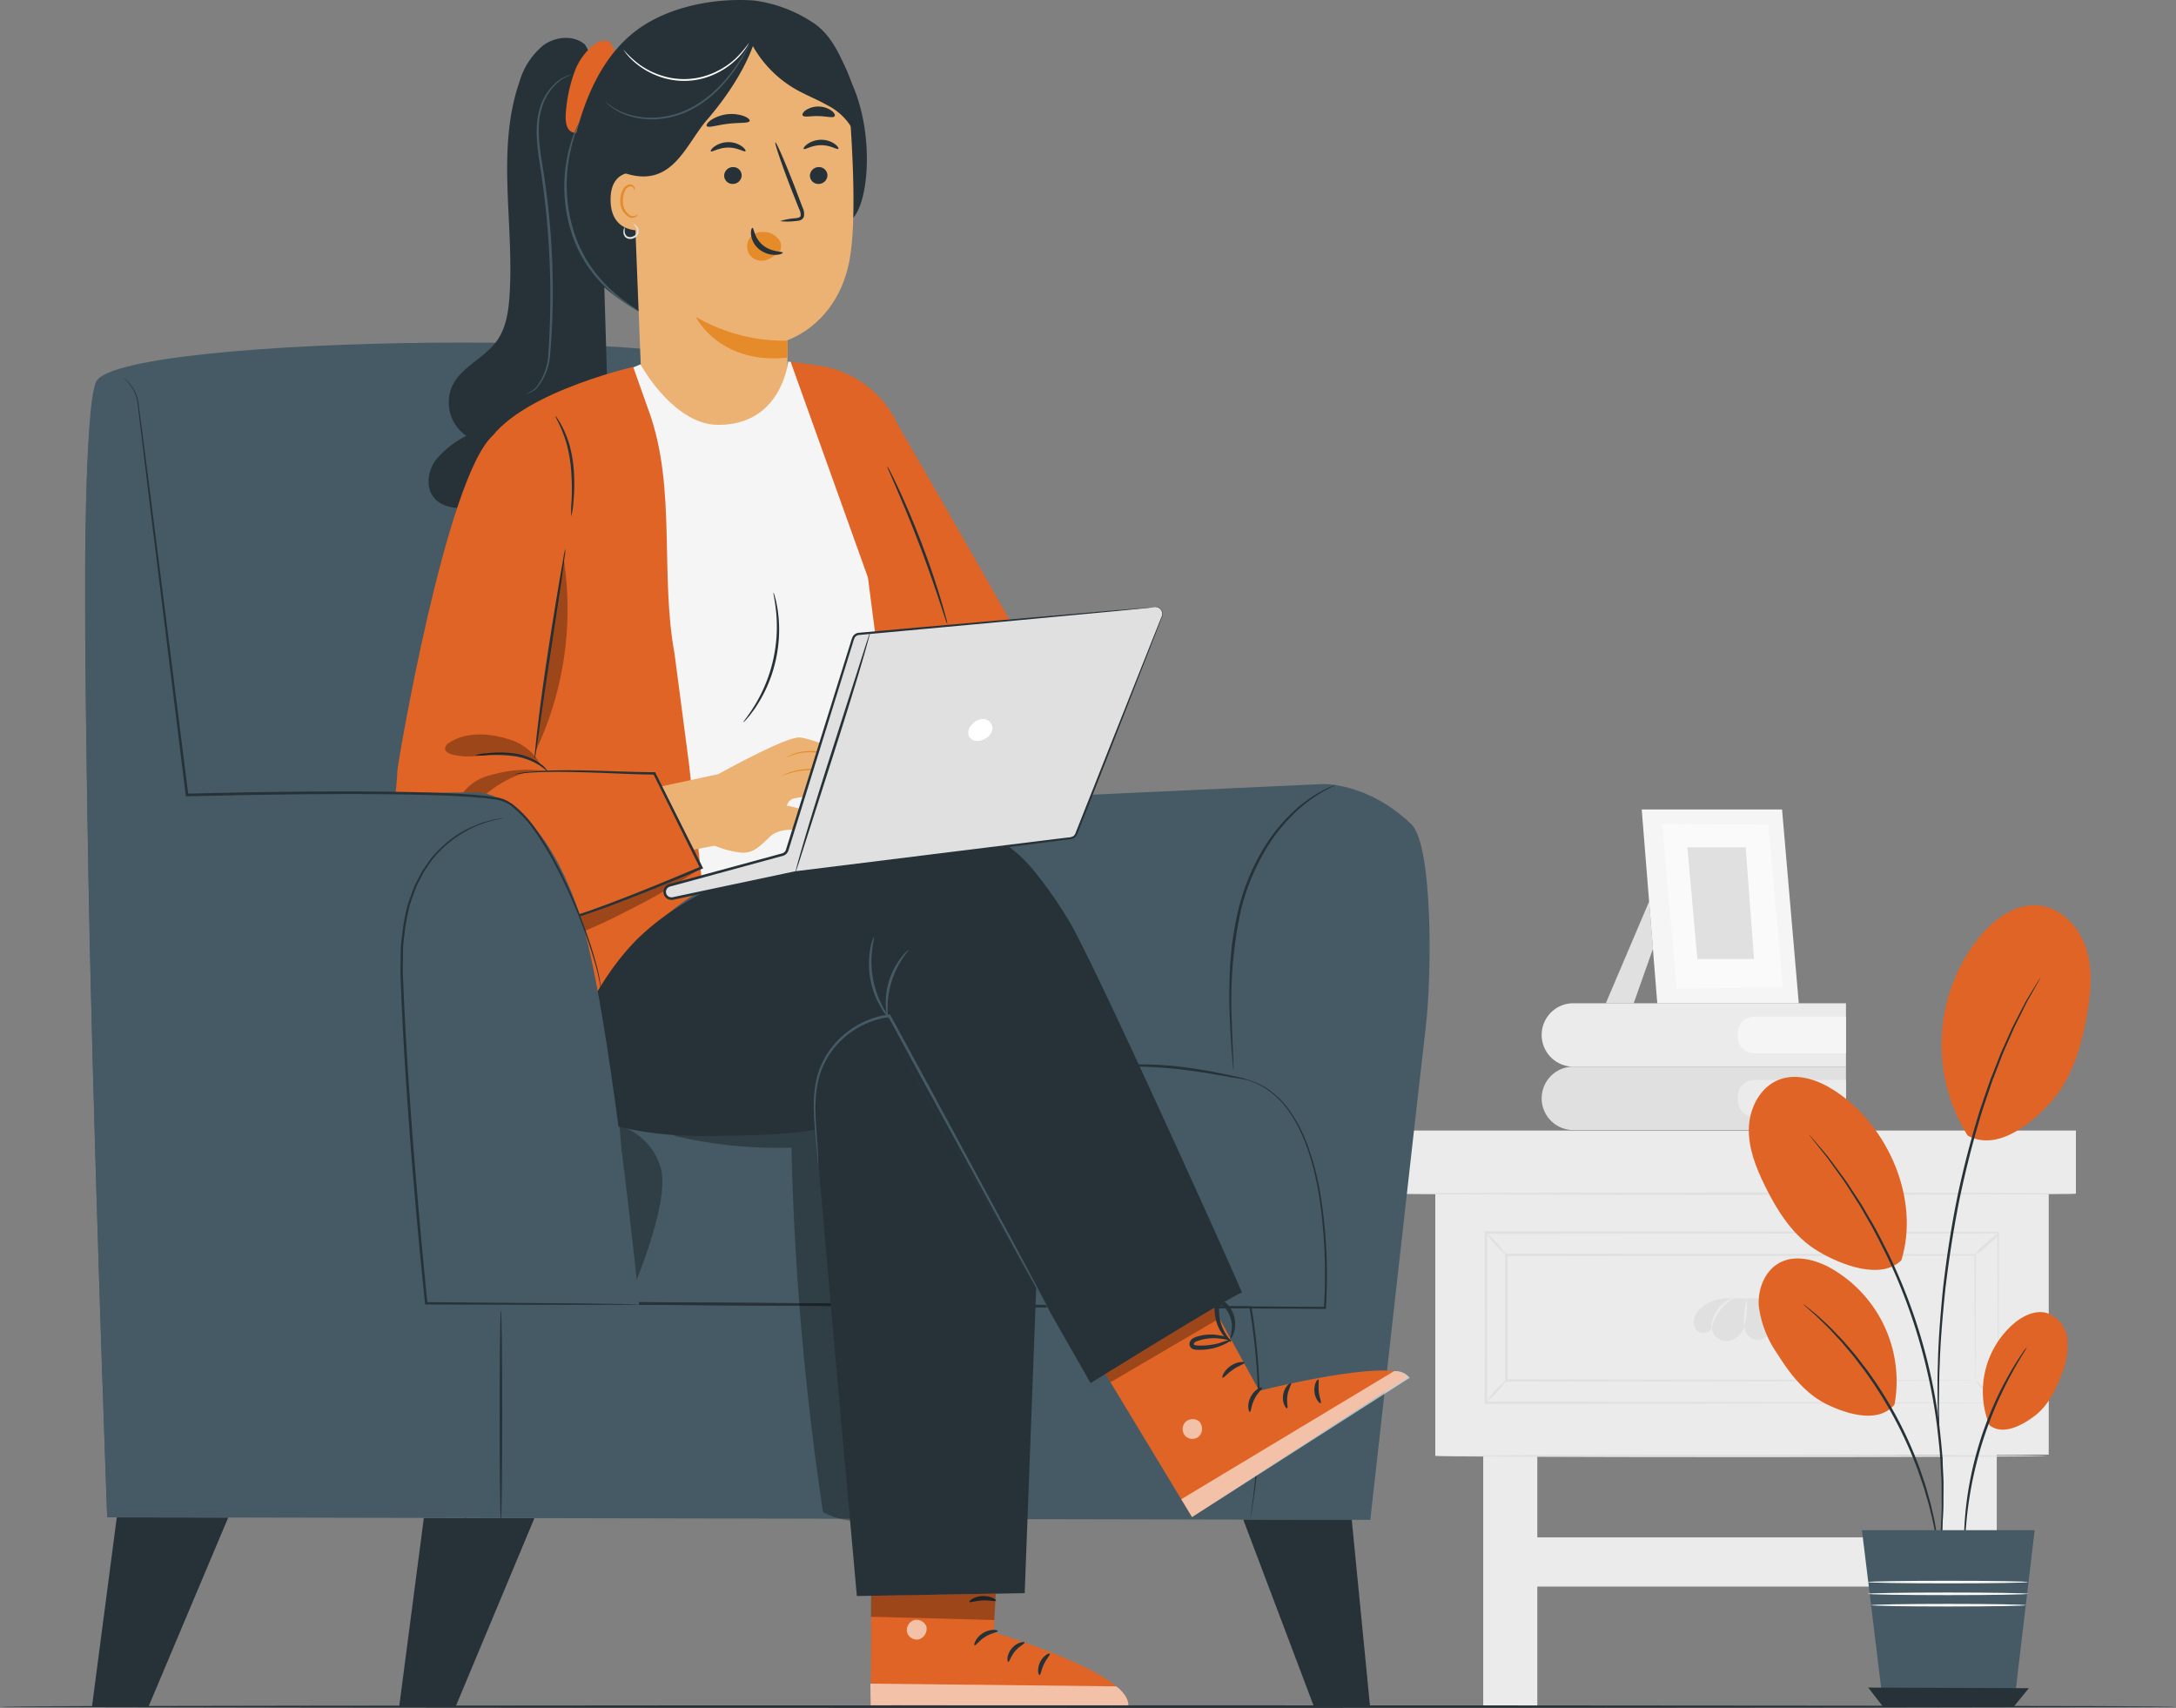 <svg xmlns="http://www.w3.org/2000/svg" xmlns:xlink="http://www.w3.org/1999/xlink" width="349.08" height="273.946" viewBox="0 0 349.08 273.946">
  <rect x="0" y="0" width="349.08" height="273.946" fill="#808080" stroke="none"/>
  <defs>
    <clipPath id="clip-path">
      <rect id="Rectangle_211" data-name="Rectangle 211" width="349.08" height="273.946" fill="none"/>
    </clipPath>
    <clipPath id="clip-path-5">
      <rect id="Rectangle_197" data-name="Rectangle 197" width="34.234" height="67.828" fill="none"/>
    </clipPath>
    <clipPath id="clip-path-6">
      <rect id="Rectangle_198" data-name="Rectangle 198" width="6.86" height="26.77" fill="none"/>
    </clipPath>
    <clipPath id="clip-path-7">
      <rect id="Rectangle_199" data-name="Rectangle 199" width="3.108" height="3.165" fill="none"/>
    </clipPath>
    <clipPath id="clip-path-8">
      <rect id="Rectangle_200" data-name="Rectangle 200" width="36.634" height="23.411" fill="none"/>
    </clipPath>
    <clipPath id="clip-path-9">
      <rect id="Rectangle_201" data-name="Rectangle 201" width="19.255" height="13.556" fill="none"/>
    </clipPath>
    <clipPath id="clip-path-10">
      <rect id="Rectangle_202" data-name="Rectangle 202" width="3.216" height="3.204" fill="none"/>
    </clipPath>
    <clipPath id="clip-path-11">
      <rect id="Rectangle_203" data-name="Rectangle 203" width="41.405" height="3.524" fill="none"/>
    </clipPath>
    <clipPath id="clip-path-12">
      <rect id="Rectangle_204" data-name="Rectangle 204" width="20.031" height="4.224" fill="none"/>
    </clipPath>
    <clipPath id="clip-path-13">
      <rect id="Rectangle_205" data-name="Rectangle 205" width="36.781" height="13.231" fill="none"/>
    </clipPath>
    <clipPath id="clip-path-14">
      <rect id="Rectangle_206" data-name="Rectangle 206" width="14.266" height="5.654" fill="none"/>
    </clipPath>
    <clipPath id="clip-path-15">
      <rect id="Rectangle_207" data-name="Rectangle 207" width="15.236" height="4.837" fill="none"/>
    </clipPath>
    <clipPath id="clip-path-16">
      <rect id="Rectangle_208" data-name="Rectangle 208" width="5.146" height="30.759" fill="none"/>
    </clipPath>
  </defs>
  <g id="Group_208" data-name="Group 208" transform="translate(-26)">
    <g id="Group_207" data-name="Group 207" transform="translate(26)" clip-path="url(#clip-path)">
      <rect id="Rectangle_191" data-name="Rectangle 191" width="8.675" height="40.936" transform="translate(237.943 232.801)" fill="#ebebeb"/>
      <rect id="Rectangle_192" data-name="Rectangle 192" width="8.675" height="40.936" transform="translate(311.652 232.801)" fill="#ebebeb"/>
      <rect id="Rectangle_193" data-name="Rectangle 193" width="109.428" height="10.123" transform="translate(223.595 181.337)" fill="#ebebeb"/>
      <path id="Path_1345" data-name="Path 1345" d="M384.656,279.873l-98.408.213V238.018h98.408Z" transform="translate(-55.993 -46.559)" fill="#ebebeb"/>
      <g id="Group_164" data-name="Group 164">
        <g id="Group_163" data-name="Group 163" clip-path="url(#clip-path)">
          <path id="Path_1346" data-name="Path 1346" d="M387.4,237.971c0,.109-24.5.2-54.712.2s-54.716-.089-54.716-.2,24.493-.2,54.716-.2,54.712.089,54.712.2" transform="translate(-54.373 -46.511)" fill="#e0e0e0"/>
          <path id="Path_1347" data-name="Path 1347" d="M384.382,290.268c0,.109-21.869.2-48.84.2s-48.845-.089-48.845-.2,21.865-.2,48.845-.2,48.84.088,48.84.2" transform="translate(-56.081 -56.741)" fill="#e0e0e0"/>
          <path id="Path_1348" data-name="Path 1348" d="M378.467,273.033s-.009-.167-.013-.483-.008-.79-.014-1.4c-.008-1.236-.019-3.044-.032-5.383-.016-4.686-.04-11.494-.071-20.035l.13.13-82.174.068h0l.2-.2c0,9.484,0,18.684-.006,27.3l-.191-.191,58.776.089,17.176.053,4.614.025,1.2.012c.271,0,.415.012.415.012s-.128.008-.391.012l-1.175.012-4.574.024-17.132.054-58.907.088H296.1v-.191c0-8.614,0-17.815-.006-27.3v-.2h.2l82.174.068h.13v.13c-.031,8.575-.055,15.408-.071,20.112-.014,2.327-.025,4.124-.032,5.355-.006.6-.01,1.053-.014,1.374s-.013.458-.013.458" transform="translate(-57.918 -48.029)" fill="#e0e0e0"/>
          <path id="Path_1349" data-name="Path 1349" d="M299.619,275.266a13.6,13.6,0,0,1-3.142,3.371,13.6,13.6,0,0,1,3.142-3.371" transform="translate(-57.993 -53.844)" fill="#e0e0e0"/>
          <path id="Path_1350" data-name="Path 1350" d="M299.592,249.363a14.932,14.932,0,0,1-3.256-3.575,14.936,14.936,0,0,1,3.256,3.575" transform="translate(-57.965 -48.078)" fill="#e0e0e0"/>
          <path id="Path_1351" data-name="Path 1351" d="M397.746,245.887a7.168,7.168,0,0,1-1.789,1.9,11.21,11.21,0,0,1-2.049,1.6,7.167,7.167,0,0,1,1.789-1.9,11.252,11.252,0,0,1,2.049-1.6" transform="translate(-77.051 -48.097)" fill="#e0e0e0"/>
          <path id="Path_1352" data-name="Path 1352" d="M397.6,278.85a16.865,16.865,0,0,1-3.691-3.58,16.868,16.868,0,0,1,3.691,3.58" transform="translate(-77.052 -53.845)" fill="#e0e0e0"/>
          <path id="Path_1353" data-name="Path 1353" d="M375.568,270.324s-.008-.124-.012-.355-.007-.582-.013-1.023c-.006-.91-.016-2.233-.029-3.95-.015-3.448-.038-8.467-.066-14.81l.12.12-75.227.077h0l.2-.2c0,6.922,0,13.671,0,20.139l-.192-.192,53.683.088,15.8.055,4.258.025,1.108.013c.25,0,.385.012.385.012s-.117.008-.36.012l-1.084.013-4.216.025-15.756.056-53.816.087h-.192v-.193c0-6.467,0-13.217,0-20.139v-.2h.2l75.227.076h.121v.12c-.028,6.374-.051,11.418-.066,14.882-.013,1.705-.022,3.02-.029,3.924-.006.432-.01.764-.013,1s-.012.331-.012.331" transform="translate(-58.71 -48.9)" fill="#e0e0e0"/>
          <path id="Path_1354" data-name="Path 1354" d="M352.774,260.118a8.013,8.013,0,0,0-2.021-.919,6.518,6.518,0,0,0-2-.31h-5.537a6.378,6.378,0,0,0-4.41,1.705,3.7,3.7,0,0,0-.661.8,2.274,2.274,0,0,0,.216,2.707c.711.668,2.165.343,2.285-.626a2.4,2.4,0,0,0,2.549,2.264,3.237,3.237,0,0,0,2.724-2.363,2.162,2.162,0,0,0,4.3.327c.683.89,1.693,1.722,2.86,1.344a2.061,2.061,0,0,0,1.326-1.481,3.322,3.322,0,0,0-1.637-3.448" transform="translate(-66.078 -50.641)" fill="#e0e0e0"/>
          <path id="Path_1355" data-name="Path 1355" d="M344.886,258.855a7.751,7.751,0,0,0-3.556,4.888c-.047,0-.082-.368.031-.947A5.513,5.513,0,0,1,344,259.175c.516-.285.874-.364.891-.32" transform="translate(-66.759 -50.632)" fill="#ebebeb"/>
          <path id="Path_1356" data-name="Path 1356" d="M348.271,259.144a12.356,12.356,0,0,1-.458,4.361,12.253,12.253,0,0,1,.458-4.361" transform="translate(-68.021 -50.691)" fill="#ebebeb"/>
          <path id="Path_1357" data-name="Path 1357" d="M351.718,259.063c.025-.04.314.076.643.44a3.46,3.46,0,0,1,.778,1.7,6.165,6.165,0,0,1,.01,1.848c-.064.463-.14.743-.193.739s-.077-.294-.084-.755a11.381,11.381,0,0,0-.121-1.763,4.262,4.262,0,0,0-.611-1.6c-.242-.371-.458-.561-.422-.61" transform="translate(-68.799 -50.674)" fill="#ebebeb"/>
          <rect id="Rectangle_194" data-name="Rectangle 194" width="67.429" height="7.898" transform="translate(245.663 246.585)" fill="#ebebeb"/>
          <path id="Path_1358" data-name="Path 1358" d="M356.28,212.692v10.171H312.547a5.085,5.085,0,0,1,0-10.171" transform="translate(-60.143 -41.605)" fill="#e0e0e0"/>
          <path id="Path_1359" data-name="Path 1359" d="M363.932,221.25h-14.72a2.634,2.634,0,0,1-2.634-2.634v-.638a2.634,2.634,0,0,1,2.634-2.634h14.72Z" transform="translate(-67.794 -42.123)" fill="#ebebeb"/>
          <path id="Path_1360" data-name="Path 1360" d="M356.28,200.049V210.22H312.547a5.085,5.085,0,0,1,0-10.171Z" transform="translate(-60.143 -39.132)" fill="#ebebeb"/>
          <path id="Path_1361" data-name="Path 1361" d="M363.932,208.606h-14.72a2.634,2.634,0,0,1-2.634-2.634v-.638a2.634,2.634,0,0,1,2.634-2.634h14.72Z" transform="translate(-67.794 -39.65)" fill="#f5f5f5"/>
          <path id="Path_1362" data-name="Path 1362" d="M327.2,179.768l-6.946,16.314h4.471l3.086-8.714Z" transform="translate(-62.645 -35.164)" fill="#e0e0e0"/>
          <path id="Path_1363" data-name="Path 1363" d="M349.927,161.415l2.683,31.077h-22.7l-2.494-31.077Z" transform="translate(-64.046 -31.574)" fill="#f5f5f5"/>
          <path id="Path_1364" data-name="Path 1364" d="M348.512,164.443l2.35,26.029-17.04.224-2.3-26.4Z" transform="translate(-64.849 -32.137)" fill="#fafafa"/>
          <path id="Path_1365" data-name="Path 1365" d="M345.874,168.959l1.337,17.912h-9.09l-1.6-17.912Z" transform="translate(-65.826 -33.05)" fill="#e0e0e0"/>
        </g>
      </g>
      <g id="Group_166" data-name="Group 166">
        <g id="Group_165" data-name="Group 165" clip-path="url(#clip-path)">
          <path id="Path_1366" data-name="Path 1366" d="M391.4,217.447a27.561,27.561,0,0,1,2.146-32.16c2.338-2.708,5.607-5.062,9.172-4.757,3.65.313,6.591,3.444,7.7,6.935s.726,7.274.073,10.879c-.914,5.048-2.443,10.213-5.945,13.962s-8.647,7.6-13.149,5.142" transform="translate(-75.743 -35.308)" fill="#e06425"/>
          <path id="Path_1367" data-name="Path 1367" d="M396.491,279.76a14.42,14.42,0,0,1,4.02-16.375c1.45-1.183,3.348-2.1,5.157-1.619a5.008,5.008,0,0,1,3.34,4.271,11.873,11.873,0,0,1-.948,5.611c-.928,2.519-2.184,5.04-4.328,6.655s-5.144,3.133-7.24,1.458" transform="translate(-77.35 -51.178)" fill="#e06425"/>
          <path id="Path_1368" data-name="Path 1368" d="M372.536,274.355a20.867,20.867,0,0,0-10.517-22.02c-2.4-1.25-5.362-1.99-7.784-.777-2.481,1.242-3.672,4.268-3.476,7.035a17.188,17.188,0,0,0,3,7.673c2.056,3.3,4.579,6.5,8.092,8.155s8.211,2.925,10.689-.066" transform="translate(-68.608 -49.086)" fill="#e06425"/>
          <path id="Path_1369" data-name="Path 1369" d="M373.245,244.141c3.02-9.747-2.1-21.564-10.636-27.155-2.65-1.737-6-2.944-8.963-1.817-3.03,1.154-4.772,4.534-4.867,7.776s1.154,6.367,2.585,9.276c2.006,4.073,4.565,8.1,8.457,10.435s10.192,4.674,13.424,1.485" transform="translate(-68.224 -42.003)" fill="#e06425"/>
          <path id="Path_1370" data-name="Path 1370" d="M381.44,300.648a2.091,2.091,0,0,1-.1-.472c-.053-.355-.12-.805-.2-1.359q-.063-.45-.137-.983l-.223-1.159c-.158-.832-.323-1.781-.6-2.812q-.188-.778-.393-1.625-.245-.839-.509-1.739c-.325-1.21-.806-2.461-1.256-3.794a66.425,66.425,0,0,0-8.637-16.092c-.862-1.112-1.639-2.2-2.468-3.144l-1.167-1.386q-.593-.637-1.137-1.226c-.708-.8-1.409-1.458-2.014-2.05l-.842-.827-.744-.657-1.021-.92a2.2,2.2,0,0,1-.339-.343,2.04,2.04,0,0,1,.392.278l1.073.863.771.632.869.805c.623.578,1.342,1.229,2.067,2.017l1.163,1.215,1.192,1.378c.845.936,1.637,2.025,2.513,3.139a63.643,63.643,0,0,1,8.687,16.187c.443,1.345.914,2.607,1.227,3.829l.49,1.755q.192.853.369,1.639c.256,1.041.4,2,.538,2.839q.1.624.191,1.169.054.537.1.991c.051.56.092,1.014.125,1.372a2.1,2.1,0,0,1,.016.48" transform="translate(-70.352 -50.87)" fill="#263238"/>
          <path id="Path_1371" data-name="Path 1371" d="M381.448,295.792a.668.668,0,0,1,0-.195l.042-.565c.049-.529.116-1.253.2-2.165.047-.473.1-1,.154-1.563s.059-1.2.094-1.866c.05-1.339.178-2.861.13-4.549q-.006-1.266-.013-2.647c-.009-.919-.1-1.875-.143-2.864-.066-1.984-.335-4.086-.574-6.3a90.248,90.248,0,0,0-8.21-27.688c-1.008-1.988-1.928-3.9-2.954-5.6-.5-.856-.948-1.7-1.441-2.481l-1.433-2.226c-.88-1.441-1.817-2.646-2.589-3.742-.394-.542-.747-1.057-1.1-1.513l-.981-1.226-1.347-1.707-.343-.45a.663.663,0,0,1-.106-.163.734.734,0,0,1,.138.136l.374.424,1.409,1.659,1.012,1.207c.358.45.722.959,1.125,1.5.791,1.085,1.748,2.284,2.647,3.719l1.46,2.219c.5.775.959,1.622,1.468,2.477,1.042,1.7,1.977,3.61,3,5.6a88.185,88.185,0,0,1,8.246,27.806c.229,2.226.487,4.338.539,6.33.039.994.118,1.953.119,2.877s-.009,1.809-.014,2.656c.029,1.693-.12,3.219-.192,4.561-.046.67-.073,1.3-.128,1.868s-.133,1.09-.191,1.563q-.175,1.367-.277,2.16c-.034.226-.06.409-.083.56a.675.675,0,0,1-.042.189" transform="translate(-70.583 -44.263)" fill="#263238"/>
          <path id="Path_1372" data-name="Path 1372" d="M402.874,195.023a.711.711,0,0,1-.08.18l-.272.506-1.079,1.925c-.231.419-.509.874-.777,1.391s-.542,1.09-.844,1.7l-.973,1.948c-.328.7-.641,1.451-.989,2.232s-.717,1.6-1.066,2.465l-1.047,2.717-.551,1.433q-.25.738-.508,1.5l-1.056,3.133c-1.337,4.324-2.6,9.139-3.674,14.252-1.035,5.122-1.762,10.049-2.3,14.545-.46,4.5-.8,8.57-.893,11.994-.087,1.71-.1,3.259-.11,4.62-.022,1.361-.027,2.533,0,3.49.013.931.023,1.668.031,2.206,0,.232,0,.421,0,.574a.717.717,0,0,1-.015.2.709.709,0,0,1-.027-.195c-.01-.154-.023-.342-.039-.573-.027-.538-.063-1.275-.109-2.206-.056-.958-.075-2.132-.075-3.494-.017-1.363-.019-2.915.049-4.629.056-3.432.366-7.51.807-12.026.516-4.508,1.234-9.45,2.272-14.586,1.073-5.127,2.355-9.954,3.716-14.284q.551-1.611,1.075-3.138l.519-1.5.563-1.433q.555-1.408,1.072-2.717c.358-.866.747-1.678,1.095-2.462s.68-1.532,1.019-2.227l1-1.94.877-1.685c.278-.513.568-.963.811-1.377l1.147-1.889.306-.485a.725.725,0,0,1,.117-.158" transform="translate(-75.586 -38.148)" fill="#263238"/>
          <path id="Path_1373" data-name="Path 1373" d="M401.763,268.627a8.6,8.6,0,0,1-.671,1.178c-.461.738-1.095,1.827-1.837,3.191s-1.564,3.024-2.39,4.9c-.806,1.889-1.611,4-2.318,6.26a66.455,66.455,0,0,0-1.617,6.479c-.378,2.018-.643,3.851-.793,5.4s-.249,2.8-.283,3.671a8.633,8.633,0,0,1-.11,1.351,8.414,8.414,0,0,1-.051-1.355c-.014-.873.033-2.137.153-3.694a54.559,54.559,0,0,1,.71-5.441,56.106,56.106,0,0,1,3.961-12.821A54.819,54.819,0,0,1,399,272.854c.779-1.354,1.453-2.424,1.957-3.136a8.5,8.5,0,0,1,.806-1.091" transform="translate(-76.618 -52.546)" fill="#263238"/>
          <path id="Path_1374" data-name="Path 1374" d="M371.334,305.118h27.711l-3.354,28.3H374.786Z" transform="translate(-72.637 -59.684)" fill="#455a64"/>
          <path id="Path_1375" data-name="Path 1375" d="M372.591,336.506l2.354,3.055h20.993l2.421-2.958Z" transform="translate(-72.883 -65.824)" fill="#263238"/>
          <path id="Path_1376" data-name="Path 1376" d="M398.195,315.417c0,.114-5.751.207-12.843.207s-12.844-.092-12.844-.207,5.75-.207,12.844-.207,12.843.092,12.843.207" transform="translate(-72.866 -61.658)" fill="#fafafa"/>
          <path id="Path_1377" data-name="Path 1377" d="M398.195,317.759c0,.114-5.751.207-12.843.207s-12.844-.093-12.844-.207,5.75-.207,12.844-.207,12.843.092,12.843.207" transform="translate(-72.866 -62.116)" fill="#fafafa"/>
          <path id="Path_1378" data-name="Path 1378" d="M397.984,320.027c0,.114-5.549.207-12.393.207s-12.394-.093-12.394-.207,5.548-.207,12.394-.207,12.393.092,12.393.207" transform="translate(-73.001 -62.56)" fill="#fafafa"/>
        </g>
      </g>
      <path id="Path_1379" data-name="Path 1379" d="M18.345,332.923l9.033.081L40.2,302.594l-17.878-.025Z" transform="translate(-3.588 -59.185)" fill="#263238"/>
      <path id="Path_1380" data-name="Path 1380" d="M79.621,332.9l9.032.081,12.656-30.269-17.739-.036Z" transform="translate(-15.575 -59.207)" fill="#263238"/>
      <g id="Group_204" data-name="Group 204">
        <g id="Group_203" data-name="Group 203" clip-path="url(#clip-path)">
          <path id="Path_1381" data-name="Path 1381" d="M18.858,74.415c4.957-7.436,102.835-8.526,107.023-.779L161.638,141.6l53.782-2.473c0-.019,7.228-.343,14.306,6.423,3.491,3.337,3.314,24.392,2.33,32.524-.655,5.416-8.9,79.069-8.9,79.069l-202.631-.41S13.9,81.85,18.858,74.415" transform="translate(-3.329 -13.362)" fill="#455a64"/>
          <path id="Path_1382" data-name="Path 1382" d="M92.808,296.056s.021-.22.036-.648q.021-.666.059-1.9c.041-1.683.1-4.135.177-7.276.131-6.321.321-15.412.553-26.559l-.168.164,61.538.439,63.761.351-.159-.135a104.315,104.315,0,0,1,1.128,24.861c-.216,2.946-.5,5.229-.7,6.775l-.247,1.758c-.054.4-.07.6-.07.6a80.27,80.27,0,0,0,1.2-9.121,102.365,102.365,0,0,0-.989-24.929l-.022-.134-.138,0-63.76-.457-61.539-.342H93.3l0,.165c-.171,11.147-.31,20.239-.408,26.561-.037,3.141-.067,5.594-.087,7.277,0,.823-.007,1.454-.01,1.9,0,.429.013.648.013.648" transform="translate(-18.152 -50.762)" fill="#263238"/>
          <path id="Path_1383" data-name="Path 1383" d="M96.54,163.158s-.138-.008-.412-.007a8.269,8.269,0,0,0-1.215.062,12.4,12.4,0,0,0-4.493,1.407,16.879,16.879,0,0,0-5.655,4.99,22.7,22.7,0,0,0-3.844,9.383,65.449,65.449,0,0,0-.822,12.524c.006,4.553.158,9.459.461,14.67.6,10.427,1.894,22.054,3.288,34.6l.02.177.177,0,51.237.347,92.93.545h.15l.009-.146a82.24,82.24,0,0,0-.912-18.469c-.947-5.364-2.562-9.9-4.809-13.05a13.391,13.391,0,0,0-3.608-3.6l-.45-.311-.465-.243-.874-.451c-.593-.2-1.117-.43-1.607-.552l-1.31-.277c-.381-.047-.705-.057-.964-.08-.517-.036-.783-.043-.783-.043s.265.038.779.089c.257.03.578.048.956.1l1.3.3c.486.129,1,.361,1.586.567l.86.457.458.245.441.311a13.325,13.325,0,0,1,3.54,3.586c2.2,3.133,3.785,7.647,4.7,12.992a82.471,82.471,0,0,1,.845,18.4l.158-.146-92.929-.659-51.237-.317.2.178c-1.409-12.544-2.722-24.161-3.35-34.574-.316-5.205-.482-10.1-.5-14.651a65.59,65.59,0,0,1,.769-12.479,22.571,22.571,0,0,1,3.757-9.317,16.848,16.848,0,0,1,5.563-4.986,12.623,12.623,0,0,1,4.44-1.455c1.059-.134,1.621-.087,1.619-.121" transform="translate(-15.668 -31.914)" fill="#263238"/>
          <path id="Path_1384" data-name="Path 1384" d="M265.353,303.046l2.937,29.963-9.033-.081-11.31-29.917Z" transform="translate(-48.501 -59.272)" fill="#263238"/>
          <path id="Path_1385" data-name="Path 1385" d="M243.085,214.64a3.793,3.793,0,0,1-.9-.095l-2.419-.4c-2.041-.344-4.856-.844-7.988-1.182a72.546,72.546,0,0,0-8.056-.38l-2.45.032a3.768,3.768,0,0,1-.9-.032,3.754,3.754,0,0,1,.894-.131c.578-.061,1.415-.117,2.452-.165a55.632,55.632,0,0,1,8.107.259c3.153.341,5.97.889,8,1.309,1.014.213,1.833.4,2.4.534a3.782,3.782,0,0,1,.866.255" transform="translate(-43.107 -41.516)" fill="#263238"/>
          <path id="Path_1386" data-name="Path 1386" d="M262.213,156.5c.018.039-.652.331-1.8.964a23.151,23.151,0,0,0-4.463,3.267,28.155,28.155,0,0,0-5.1,6.406,35.8,35.8,0,0,0-3.778,9.29,68.065,68.065,0,0,0-1.495,18.217c.068,2.35.159,4.252.214,5.566.023.623.04,1.125.055,1.515a2.557,2.557,0,0,1-.01.53,2.535,2.535,0,0,1-.075-.524c-.035-.389-.078-.89-.133-1.51-.1-1.313-.241-3.213-.347-5.566s-.17-5.162-.022-8.28a52.16,52.16,0,0,1,1.406-10.05,35.357,35.357,0,0,1,3.853-9.386,27.632,27.632,0,0,1,5.228-6.427,21.56,21.56,0,0,1,4.585-3.193,14.2,14.2,0,0,1,1.38-.635,2.47,2.47,0,0,1,.5-.185" transform="translate(-47.959 -30.613)" fill="#263238"/>
          <g id="Group_169" data-name="Group 169" transform="translate(107.323 176.154)" opacity="0.3">
            <g id="Group_168" data-name="Group 168">
              <g id="Group_167" data-name="Group 167" clip-path="url(#clip-path-5)">
                <path id="Path_1387" data-name="Path 1387" d="M134.418,225.057a72.258,72.258,0,0,0,18.645,1.861,466.926,466.926,0,0,0,5.061,58.455,13.194,13.194,0,0,0,4.9,1.444,4.494,4.494,0,0,0,4.269-2.3,6.582,6.582,0,0,0,.342-3,491.789,491.789,0,0,0-6-58.171c-.233-1.425-.57-3.008-1.766-3.817-1.141-.771-2.655-.56-4.008-.307q-11.327,2.114-22.434,5.239" transform="translate(-133.421 -218.991)"/>
              </g>
            </g>
          </g>
          <g id="Group_172" data-name="Group 172" transform="translate(99.398 180.587)" opacity="0.3">
            <g id="Group_171" data-name="Group 171">
              <g id="Group_170" data-name="Group 170" clip-path="url(#clip-path-6)">
                <path id="Path_1388" data-name="Path 1388" d="M123.569,224.5l1.887,26.77s6.328-14.478,4.706-20.02a9.838,9.838,0,0,0-6.594-6.75" transform="translate(-123.569 -224.502)"/>
              </g>
            </g>
          </g>
          <path id="Path_1389" data-name="Path 1389" d="M114.5,75.595l-1.882-63.316-2.048-3.642c-1.8-1.59-4.718-1.315-6.666.088a11.823,11.823,0,0,0-3.872,5.936c-3.757,10.895-.783,22.859-1.579,34.356-.173,2.494-.567,5.085-2.017,7.12C94.466,58.9,90.817,60.265,89.31,63.3A6.525,6.525,0,0,0,91.531,71.4a14.87,14.87,0,0,0-4.976,3.953c-1.225,1.75-1.568,4.311-.21,5.96,1.469,1.784,4.151,1.808,6.453,1.6A90.715,90.715,0,0,0,112,79.124a3.75,3.75,0,0,0,2.076-1.221,3.832,3.832,0,0,0,.419-2.308" transform="translate(-16.719 -1.478)" fill="#263238"/>
          <path id="Path_1390" data-name="Path 1390" d="M104.852,66.111a4.836,4.836,0,0,0,1.758-1.195,9.484,9.484,0,0,0,1.875-5.44A133.174,133.174,0,0,0,108.389,40c-.291-3.8-.746-7.4-1.259-10.66-.535-3.247-.809-6.316-.105-8.781a8.643,8.643,0,0,1,3.28-4.881,6.142,6.142,0,0,1,1.454-.719,2.749,2.749,0,0,1,.55-.125,8.171,8.171,0,0,0-1.91.978,8.645,8.645,0,0,0-3.087,4.824c-.648,2.4-.356,5.4.2,8.644.534,3.264,1,6.878,1.3,10.687a121.643,121.643,0,0,1-.028,19.541,9.424,9.424,0,0,1-2.05,5.522,4.192,4.192,0,0,1-1.334.926,2.637,2.637,0,0,1-.543.157" transform="translate(-20.51 -2.901)" fill="#455a64"/>
          <path id="Path_1391" data-name="Path 1391" d="M122.745,13.016c-.188.891.434-.746,0,0" transform="translate(-24.003 -2.507)" fill="#e06425"/>
          <path id="Path_1392" data-name="Path 1392" d="M120.105,8.551c-.73-.767-1.858-.443-2.7.157a9.985,9.985,0,0,0-3.239,4.6,24.013,24.013,0,0,0-1.292,5.982c-.126,1.184-.129,2.606.64,3.288a1.531,1.531,0,0,0,1.92-.029,5.744,5.744,0,0,0,1.448-1.783,42.1,42.1,0,0,0,3.925-8.672,5.653,5.653,0,0,0-.7-3.543" transform="translate(-22.068 -1.585)" fill="#e06425"/>
          <path id="Path_1393" data-name="Path 1393" d="M114.143,22.8c1.615-6.865,4.5-13.878,10.193-18.046C129.4,1.034,136.8-.38,143.063.086a22.237,22.237,0,0,1,9.17,3.38c3.622,2.209,5.047,6.5,6.7,10.4,3.316,7.826,2.524,18.251.015,21.074L126.178,50.907c-5.606-3.153-11.681-7.4-12.987-13.7-.89-4.289-.051-10.149.952-14.413" transform="translate(-22.068 0)" fill="#263238"/>
          <path id="Path_1394" data-name="Path 1394" d="M129.057,11.9l20.47-5.323c6.562-.739,10.983,7.317,11.444,13.9.511,7.318.846,16.274.016,21.743-1.67,11-10.085,13.608-10.085,13.608,0-.037-.019,9.551-.06,12.814L141.3,97.728,127.716,68.642l-2.089-52.8a3.865,3.865,0,0,1,3.431-3.942" transform="translate(-24.574 -1.276)" fill="#ecb274"/>
          <path id="Path_1395" data-name="Path 1395" d="M164.336,34.584a1.409,1.409,0,0,1-1.349,1.431,1.348,1.348,0,0,1-1.461-1.26,1.41,1.41,0,0,1,1.347-1.432,1.349,1.349,0,0,1,1.462,1.261" transform="translate(-31.596 -6.518)" fill="#263238"/>
          <path id="Path_1396" data-name="Path 1396" d="M165.836,29.324c-.174.185-1.247-.6-2.762-.583-1.515-.007-2.622.78-2.789.6-.081-.081.095-.414.577-.771a3.871,3.871,0,0,1,2.23-.7,3.715,3.715,0,0,1,2.2.693c.47.355.629.686.545.769" transform="translate(-31.35 -5.45)" fill="#263238"/>
          <path id="Path_1397" data-name="Path 1397" d="M147.234,34.585a1.409,1.409,0,0,1-1.349,1.431,1.348,1.348,0,0,1-1.461-1.26,1.409,1.409,0,0,1,1.347-1.432,1.349,1.349,0,0,1,1.462,1.261" transform="translate(-28.251 -6.518)" fill="#263238"/>
          <path id="Path_1398" data-name="Path 1398" d="M147.313,29.8c-.174.185-1.248-.6-2.763-.583-1.514-.007-2.621.78-2.787.6-.081-.081.092-.414.577-.771a3.867,3.867,0,0,1,2.23-.7,3.719,3.719,0,0,1,2.2.693c.467.355.628.686.544.769" transform="translate(-27.726 -5.544)" fill="#263238"/>
          <path id="Path_1399" data-name="Path 1399" d="M155.409,41.017a10.021,10.021,0,0,1,2.459-.461c.387-.043.753-.122.816-.387a1.963,1.963,0,0,0-.266-1.145q-.555-1.4-1.165-2.94c-1.618-4.186-2.793-7.63-2.624-7.693s1.618,3.278,3.237,7.464q.584,1.548,1.117,2.958a2.24,2.24,0,0,1,.211,1.519.97.97,0,0,1-.632.57,2.61,2.61,0,0,1-.657.1,9.9,9.9,0,0,1-2.5.02" transform="translate(-30.244 -5.553)" fill="#263238"/>
          <path id="Path_1400" data-name="Path 1400" d="M153.5,66.991l-.061,2.736c-10.989,1.1-14.678-6.56-14.678-6.56A27.947,27.947,0,0,0,153.5,66.991" transform="translate(-27.142 -12.356)" fill="#e58b29"/>
          <path id="Path_1401" data-name="Path 1401" d="M149.322,47.376a2.435,2.435,0,0,1,2.017-1.117,3.167,3.167,0,0,1,2.9,1.41,1.97,1.97,0,0,1,.138,1.421c-.1.241-.023.122-.209.29a5.546,5.546,0,0,1-2.256,1.421,2.377,2.377,0,0,1-2.517-.907,2.426,2.426,0,0,1-.069-2.517" transform="translate(-29.147 -9.048)" fill="#e58b29"/>
          <path id="Path_1402" data-name="Path 1402" d="M150.005,45.43c.246-.016.261,1.63,1.677,2.788s3.167.965,3.181,1.2c.024.1-.389.323-1.129.347a4.091,4.091,0,0,1-2.655-.9,3.569,3.569,0,0,1-1.3-2.338c-.068-.687.113-1.1.226-1.088" transform="translate(-29.295 -8.887)" fill="#263238"/>
          <path id="Path_1403" data-name="Path 1403" d="M147.83,23.846c-.146.413-1.662.228-3.439.454-1.782.191-3.213.722-3.451.353-.107-.176.141-.565.718-.968a6.027,6.027,0,0,1,5.249-.615c.655.258.985.58.923.776" transform="translate(-27.565 -4.446)" fill="#263238"/>
          <path id="Path_1404" data-name="Path 1404" d="M165.2,22.792c-.265.346-1.311,0-2.567-.013-1.256-.051-2.318.248-2.565-.111-.109-.174.056-.52.519-.849a3.718,3.718,0,0,1,4.135.1c.446.351.594.7.478.874" transform="translate(-31.305 -4.155)" fill="#263238"/>
          <path id="Path_1405" data-name="Path 1405" d="M127.829,34.644c-.151-.07-6.117-1.964-6.062,4.168s6.2,4.813,6.208,4.637-.146-8.806-.146-8.806" transform="translate(-23.819 -6.712)" fill="#ecb274"/>
          <path id="Path_1406" data-name="Path 1406" d="M126.46,41.626c-.027-.019-.106.076-.286.16a1.065,1.065,0,0,1-.8.023,2.643,2.643,0,0,1-1.244-2.361,3.533,3.533,0,0,1,.286-1.532,1.232,1.232,0,0,1,.8-.827.543.543,0,0,1,.633.287c.084.171.046.294.079.3.017.015.13-.1.079-.356a.684.684,0,0,0-.245-.382.807.807,0,0,0-.592-.151,1.5,1.5,0,0,0-1.108.96,3.636,3.636,0,0,0-.356,1.713,2.775,2.775,0,0,0,1.581,2.634,1.144,1.144,0,0,0,.976-.171c.189-.153.22-.29.2-.3" transform="translate(-24.197 -7.195)" fill="#e58b29"/>
          <path id="Path_1407" data-name="Path 1407" d="M124.555,45.213c-.028-.028-.265.259-.23.807a1.142,1.142,0,0,0,.434.86,1.269,1.269,0,0,0,1.177.084,1.241,1.241,0,0,0,.815-.85,1.275,1.275,0,0,0-.168-.943c-.3-.474-.69-.519-.686-.485-.026.046.288.166.494.591a1.126,1.126,0,0,1,.083.767,1,1,0,0,1-.648.628,1.03,1.03,0,0,1-.9-.029.969.969,0,0,1-.379-.651,3.387,3.387,0,0,1,.012-.78" transform="translate(-24.319 -8.739)" fill="#e0e0e0"/>
          <path id="Path_1408" data-name="Path 1408" d="M165.894,21.632a9.584,9.584,0,0,0-4.138-4.044c-1.7-.969-3.548-1.675-5.244-2.659A18.429,18.429,0,0,1,148.273,4.62a11.063,11.063,0,0,1,9.818.127,14.994,14.994,0,0,1,6.785,7.331,23.5,23.5,0,0,1,1.872,9.932" transform="translate(-29.004 -0.691)" fill="#263238"/>
          <path id="Path_1409" data-name="Path 1409" d="M126.262,9.851c4.534-4.308,13.1-6.686,19.013-4.669-.878,5.162-4.773,10.96-8.2,14.918-3.449,3.983-5.53,10.965-13.033,8.592-.517-.163-1.108.307-1.575.033a1.918,1.918,0,0,1-.724-1.137,17.585,17.585,0,0,1,4.519-17.738" transform="translate(-23.66 -0.871)" fill="#263238"/>
          <path id="Path_1410" data-name="Path 1410" d="M124.346,9.65a.778.778,0,0,0,.129.207c.1.125.222.326.423.552a11.094,11.094,0,0,0,1.862,1.756,12.231,12.231,0,0,0,3.351,1.79,11.71,11.71,0,0,0,9.1-.5,12.227,12.227,0,0,0,3.136-2.146,11.069,11.069,0,0,0,1.658-1.95,6.731,6.731,0,0,0,.36-.594.8.8,0,0,0,.105-.22,16.8,16.8,0,0,1-2.261,2.614,12.569,12.569,0,0,1-3.111,2.057,11.723,11.723,0,0,1-8.905.489A12.567,12.567,0,0,1,126.88,12a16.781,16.781,0,0,1-2.534-2.351" transform="translate(-24.323 -1.671)" fill="#fff"/>
          <path id="Path_1411" data-name="Path 1411" d="M120.688,18.089a1.121,1.121,0,0,0,.205.209,6.343,6.343,0,0,0,.642.542,9.6,9.6,0,0,0,2.734,1.433,12.191,12.191,0,0,0,4.539.613,14.049,14.049,0,0,0,5.429-1.4A17.786,17.786,0,0,0,138.78,16.2a23.36,23.36,0,0,0,2.918-3.53,27.739,27.739,0,0,0,1.594-2.639c.174-.319.292-.577.376-.749a1.109,1.109,0,0,0,.112-.27,1.146,1.146,0,0,0-.163.244l-.423.721c-.367.625-.915,1.521-1.663,2.578A24.522,24.522,0,0,1,138.6,16.01a18.006,18.006,0,0,1-4.485,3.222,14.058,14.058,0,0,1-5.316,1.39,12.329,12.329,0,0,1-4.46-.541,10.277,10.277,0,0,1-2.733-1.332c-.591-.414-.893-.683-.912-.66" transform="translate(-23.608 -1.763)" fill="#455a64"/>
          <path id="Path_1412" data-name="Path 1412" d="M124.476,54.631a1.174,1.174,0,0,1-.325-.15c-.2-.114-.513-.272-.888-.509a24.4,24.4,0,0,1-3.054-2.208,21.746,21.746,0,0,1-3.781-4.127,21.161,21.161,0,0,1-2.93-6.2,24.347,24.347,0,0,1-.3-12.345,22.059,22.059,0,0,1,1.171-3.583c.167-.412.333-.717.434-.927a1.176,1.176,0,0,1,.18-.309,10.651,10.651,0,0,1-.463,1.3,26.593,26.593,0,0,0-1.034,3.588,25.075,25.075,0,0,0,.411,12.162,21.428,21.428,0,0,0,2.846,6.094A22.627,22.627,0,0,0,120.4,51.54a29.941,29.941,0,0,0,2.949,2.295,10.277,10.277,0,0,1,1.125.8" transform="translate(-22.015 -4.749)" fill="#455a64"/>
          <path id="Path_1413" data-name="Path 1413" d="M234.106,254.181,244.351,272.8s21.548-5.475,23.777-2.219l-34.567,22.474L216.408,264.7Z" transform="translate(-42.332 -49.72)" fill="#e06425"/>
          <g id="Group_175" data-name="Group 175" transform="translate(189.726 227.627)" opacity="0.6">
            <g id="Group_174" data-name="Group 174">
              <g id="Group_173" data-name="Group 173" clip-path="url(#clip-path-7)">
                <path id="Path_1414" data-name="Path 1414" d="M236.3,283.44a1.683,1.683,0,0,0-.014,2.247,1.62,1.62,0,0,0,2.227.032,1.777,1.777,0,0,0,0-2.379,1.679,1.679,0,0,0-2.319.224" transform="translate(-235.863 -282.981)" fill="#fff"/>
              </g>
            </g>
          </g>
          <g id="Group_178" data-name="Group 178" transform="translate(189.501 219.919)" opacity="0.6">
            <g id="Group_177" data-name="Group 177">
              <g id="Group_176" data-name="Group 176" clip-path="url(#clip-path-8)">
                <path id="Path_1415" data-name="Path 1415" d="M237.312,296.81l-1.729-2.858,34.134-20.537a2.851,2.851,0,0,1,2.5,1.059Z" transform="translate(-235.583 -273.398)" fill="#fff"/>
              </g>
            </g>
          </g>
          <path id="Path_1416" data-name="Path 1416" d="M251.181,276.662c.1.176-.719.771-1.237,1.835-.546,1.051-.537,2.062-.736,2.087-.179.062-.54-1.125.11-2.4s1.806-1.7,1.863-1.52" transform="translate(-48.696 -54.11)" fill="#263238"/>
          <path id="Path_1417" data-name="Path 1417" d="M257.161,275.816c.14.143-.433.885-.582,1.967-.182,1.077.142,1.955-.034,2.051-.146.124-.871-.816-.659-2.157s1.173-2.023,1.275-1.861" transform="translate(-50.046 -53.948)" fill="#263238"/>
          <path id="Path_1418" data-name="Path 1418" d="M263.151,278.857c-.135.13-.891-.589-1.014-1.8s.46-2.071.619-1.971c.183.084-.039.9.077,1.9.092,1,.479,1.754.317,1.873" transform="translate(-51.273 -53.808)" fill="#263238"/>
          <path id="Path_1419" data-name="Path 1419" d="M247.366,271.691c.021.2-.914.438-1.85,1.088-.95.631-1.515,1.412-1.693,1.319-.174-.065.185-1.148,1.3-1.9s2.247-.694,2.243-.508" transform="translate(-47.686 -53.122)" fill="#263238"/>
          <g id="Group_181" data-name="Group 181" transform="translate(176.374 208.15)" opacity="0.3">
            <g id="Group_180" data-name="Group 180">
              <g id="Group_179" data-name="Group 179" clip-path="url(#clip-path-9)">
                <path id="Path_1420" data-name="Path 1420" d="M236.69,258.767l1.83,3.315-17.483,10.242-1.772-2.914Z" transform="translate(-219.264 -258.767)"/>
              </g>
            </g>
          </g>
          <path id="Path_1421" data-name="Path 1421" d="M243.945,266.906c.045.07-.574.586-1.778,1.051a9.271,9.271,0,0,1-2.194.54,9.75,9.75,0,0,1-1.34.068,2.543,2.543,0,0,1-.784-.1.879.879,0,0,1-.629-.872,1.1,1.1,0,0,1,.521-.848,2.666,2.666,0,0,1,.719-.306,7.43,7.43,0,0,1,1.327-.281,7.282,7.282,0,0,1,2.276.095,3.447,3.447,0,0,1,1.9.816c-.044.1-.767-.2-1.977-.326a8.261,8.261,0,0,0-2.113.055,7.721,7.721,0,0,0-1.2.294c-.434.126-.754.314-.751.538,0,.084.014.113.158.175a2.075,2.075,0,0,0,.575.069,10.942,10.942,0,0,0,1.256-.025,11.451,11.451,0,0,0,2.106-.368,14.192,14.192,0,0,1,1.931-.58" transform="translate(-46.402 -52.055)" fill="#263238"/>
          <path id="Path_1422" data-name="Path 1422" d="M244.854,265.978c-.045.064-.759-.351-1.491-1.432a6.692,6.692,0,0,1-1.11-3.431,1.706,1.706,0,0,1,.6-1.57.964.964,0,0,1,1.035.052,2.764,2.764,0,0,1,.57.541,4.578,4.578,0,0,1,.715,1.193,4.75,4.75,0,0,1,.338,2.283c-.143,1.331-.741,1.968-.79,1.919a16.761,16.761,0,0,0,.3-1.943,4.754,4.754,0,0,0-.435-2,4.231,4.231,0,0,0-.645-1c-.28-.343-.6-.562-.72-.44a1.181,1.181,0,0,0-.273.952,6.838,6.838,0,0,0,.135,1.223,7.425,7.425,0,0,0,.714,1.973c.573,1.067,1.144,1.6,1.066,1.687" transform="translate(-47.387 -50.745)" fill="#263238"/>
          <path id="Path_1423" data-name="Path 1423" d="M194.433,299.018l-1.054,21.221S215.355,326.8,215,332l-41.35-.053.2-33.265Z" transform="translate(-33.967 -58.425)" fill="#e06425"/>
          <g id="Group_184" data-name="Group 184" transform="translate(145.468 259.788)" opacity="0.6">
            <g id="Group_183" data-name="Group 183">
              <g id="Group_182" data-name="Group 182" clip-path="url(#clip-path-10)">
                <path id="Path_1424" data-name="Path 1424" d="M182.065,323.028a1.683,1.683,0,0,0-1.19,1.9,1.619,1.619,0,0,0,1.878,1.2,1.776,1.776,0,0,0,1.25-2.024,1.679,1.679,0,0,0-2.091-1.028" transform="translate(-180.843 -322.963)" fill="#fff"/>
              </g>
            </g>
          </g>
          <g id="Group_187" data-name="Group 187" transform="translate(139.624 270.048)" opacity="0.6">
            <g id="Group_186" data-name="Group 186">
              <g id="Group_185" data-name="Group 185" clip-path="url(#clip-path-11)">
                <path id="Path_1425" data-name="Path 1425" d="M173.632,339.189l-.054-3.47,39.458.437s1.951,1.379,1.947,3.086Z" transform="translate(-173.577 -335.718)" fill="#fff"/>
              </g>
            </g>
          </g>
          <path id="Path_1426" data-name="Path 1426" d="M198.091,325.186c-.01.2-1.017.278-2.017.912-1.016.608-1.538,1.473-1.722,1.39-.185-.041.132-1.24,1.355-1.987s2.429-.5,2.383-.315" transform="translate(-38.008 -63.571)" fill="#263238"/>
          <path id="Path_1427" data-name="Path 1427" d="M203.683,327.509c.043.2-.833.526-1.528,1.368-.72.821-.9,1.739-1.105,1.728-.19.029-.313-1.152.571-2.182s2.061-1.106,2.062-.914" transform="translate(-39.301 -64.047)" fill="#263238"/>
          <path id="Path_1428" data-name="Path 1428" d="M207.265,333.166c-.183.04-.45-.969.083-2.064s1.479-1.521,1.561-1.352c.112.167-.508.75-.931,1.655-.444.9-.513,1.744-.713,1.761" transform="translate(-40.498 -64.495)" fill="#263238"/>
          <path id="Path_1429" data-name="Path 1429" d="M197.6,319c-.087.183-1.006-.108-2.145-.047-1.14.039-2.03.409-2.133.234-.114-.146.76-.88,2.1-.934s2.277.59,2.176.746" transform="translate(-37.814 -62.254)" fill="#263238"/>
          <g id="Group_190" data-name="Group 190" transform="translate(139.718 255.621)" opacity="0.3">
            <g id="Group_189" data-name="Group 189">
              <g id="Group_188" data-name="Group 188" clip-path="url(#clip-path-12)">
                <path id="Path_1430" data-name="Path 1430" d="M193.725,317.783l-.239,4.224-19.792-.52.021-3.41Z" transform="translate(-173.694 -317.783)"/>
              </g>
            </g>
          </g>
          <path id="Path_1431" data-name="Path 1431" d="M197.294,313.035A3.86,3.86,0,0,1,195.23,313a9.267,9.267,0,0,1-2.151-.693,9.759,9.759,0,0,1-1.177-.645,2.546,2.546,0,0,1-.617-.494.877.877,0,0,1-.077-1.072,1.1,1.1,0,0,1,.888-.448,2.667,2.667,0,0,1,.773.117,7.418,7.418,0,0,1,1.277.458,7.288,7.288,0,0,1,1.886,1.276c.944.9,1.26,1.655,1.191,1.693-.092.065-.549-.571-1.512-1.316a8.283,8.283,0,0,0-1.827-1.063,7.657,7.657,0,0,0-1.181-.382c-.435-.12-.806-.129-.921.064-.042.073-.047.1.043.232a2.04,2.04,0,0,0,.453.36,10.862,10.862,0,0,0,1.083.639,11.4,11.4,0,0,0,1.985.792,14.347,14.347,0,0,1,1.947.52" transform="translate(-37.373 -60.569)" fill="#263238"/>
          <path id="Path_1432" data-name="Path 1432" d="M198.352,312.626a3.293,3.293,0,0,1-.517-2,6.689,6.689,0,0,1,.856-3.5,1.706,1.706,0,0,1,1.331-1.024.966.966,0,0,1,.854.587,2.78,2.78,0,0,1,.2.76,4.56,4.56,0,0,1-.018,1.391,4.747,4.747,0,0,1-.911,2.12c-.82,1.057-1.663,1.286-1.68,1.218-.066-.1.641-.481,1.272-1.5a4.765,4.765,0,0,0,.68-1.931,4.257,4.257,0,0,0-.022-1.194c-.059-.439-.218-.795-.383-.752-.2-.006-.557.319-.731.666a6.827,6.827,0,0,0-.526,1.112,7.438,7.438,0,0,0-.429,2.054c-.073,1.209.132,1.966.022,1.995" transform="translate(-38.698 -59.876)" fill="#263238"/>
          <path id="Path_1433" data-name="Path 1433" d="M123.378,73.507l2.316-.981c-.705-1.129,4.817,9.654,12.34,9.725,10.281.1,11.311-10.147,11.311-10.147l.538.066,16.906,17.516,2.229,49.036-1.836,6.294L130.875,158.2,118.21,132.991,117.1,117.457Z" transform="translate(-22.905 -14.104)" fill="#f5f5f5"/>
          <path id="Path_1434" data-name="Path 1434" d="M119.386,73.166S98.768,77.86,95.407,86.66c-1.485,3.884-1.959,66.552-1.959,66.552s-2.565,5.735-2.4,17.566c.161,11.343,7.664,18.678,17.022,20.8,0,0,2.463-17.82,12.331-26.752,9.349-8.462,10.209-7.439,10.209-7.439l-2.256-20.435-2.334-17.794c-2.342-12.713.292-26.5-4.038-38.68Z" transform="translate(-17.809 -14.312)" fill="#e06425"/>
          <path id="Path_1435" data-name="Path 1435" d="M175.942,85.42l14.063,61.854-15.119-3.436-4.811-37.111L157.669,72.112s2.09.273,4.776.692a16.453,16.453,0,0,1,13.5,12.616" transform="translate(-30.842 -14.106)" fill="#e06425"/>
          <g id="Group_193" data-name="Group 193" transform="translate(75.729 139.18)" opacity="0.3">
            <g id="Group_192" data-name="Group 192">
              <g id="Group_191" data-name="Group 191" clip-path="url(#clip-path-13)">
                <path id="Path_1436" data-name="Path 1436" d="M94.2,183.363a2.224,2.224,0,0,0,1,1.9,5.071,5.071,0,0,0,2.1.759,21.9,21.9,0,0,0,10.419-1.132,83.332,83.332,0,0,0,11.156-4.849,103.782,103.782,0,0,0,12.048-7.017c-5.233,2.143-6.965,2.412-12.478,3.674-8.229,1.885-16.852,2.823-24.3,6.791" transform="translate(-94.144 -173.025)"/>
              </g>
            </g>
          </g>
          <path id="Path_1437" data-name="Path 1437" d="M131.821,154.92l9.2-1.985s10.565-5.892,12.936-5.882c2.136.01,10.575,3.822,12.23,4.58a.971.971,0,0,1,.437.4,1.653,1.653,0,0,1-.569,2.223l-.146.092.105.216a2.727,2.727,0,0,1,.263.89,1.112,1.112,0,0,1-1.963.806l.371.464a1.265,1.265,0,0,1,.27.656l.05.467a1.266,1.266,0,0,1-2.04,1.13c-1.14-.9-3.572-2.691-5.022-2.7a33.563,33.563,0,0,0-4.645.522,1.584,1.584,0,0,0-1.286,1.234c.847-.076,7.178,2.013,9.42,2.764a2.239,2.239,0,0,1,1.472,1.465c.181.635-.035,1.364-1.362,1.274a57.117,57.117,0,0,1-8.155-1.654s-2.665-.312-4.124,1.121c-2.053,2.017-3.018,2.79-5.118,2.455a17.058,17.058,0,0,1-3.724-1.042l-3.332.63Z" transform="translate(-25.785 -28.765)" fill="#ecb274"/>
          <path id="Path_1438" data-name="Path 1438" d="M155.889,154.448c.017.041.763-.339,2.062-.637a11.033,11.033,0,0,1,9.707,2.39c1.013.867,1.5,1.55,1.53,1.521a2.659,2.659,0,0,0-.335-.479,9.59,9.59,0,0,0-1.1-1.157,10.7,10.7,0,0,0-9.843-2.424,9.745,9.745,0,0,0-1.507.516,2.626,2.626,0,0,0-.519.269" transform="translate(-30.493 -29.993)" fill="#e58b29"/>
          <path id="Path_1439" data-name="Path 1439" d="M156.814,150.828a9.3,9.3,0,0,1,2.132-.742,9.709,9.709,0,0,1,5.343.611,20.838,20.838,0,0,1,4.684,2.809l1.324,1.014a3.511,3.511,0,0,0,.5.356,3.324,3.324,0,0,0-.447-.42c-.3-.259-.731-.629-1.283-1.07a19.154,19.154,0,0,0-4.7-2.888,9.464,9.464,0,0,0-5.452-.561,6.3,6.3,0,0,0-1.581.565,3.643,3.643,0,0,0-.393.23c-.088.056-.132.089-.128.1" transform="translate(-30.674 -29.294)" fill="#e58b29"/>
          <path id="Path_1440" data-name="Path 1440" d="M105.4,91.224l-4.592,49.4h-1.3l20.819.413,7.536,15.131s-27.3,13.283-38.97,9.621c-13.831-4.337-9.884-19.768-9.781-25.222.018-.96,7.777-46.848,15.3-53.725,0,0,9.921.66,10.989,4.384" transform="translate(-15.359 -16.987)" fill="#e06425"/>
          <path id="Path_1441" data-name="Path 1441" d="M111.553,109.432a7.976,7.976,0,0,1-.12,1.334c-.125.927-.29,2.144-.489,3.611-.468,3.113-1.094,7.279-1.787,11.883-.709,4.638-1.323,8.842-1.754,11.886-.21,1.465-.384,2.68-.517,3.606a8.106,8.106,0,0,1-.241,1.316,7.937,7.937,0,0,1,.074-1.337c.074-.857.2-2.1.382-3.623.353-3.058.921-7.271,1.63-11.913s1.4-8.833,1.911-11.866c.254-1.459.464-2.667.624-3.588a8,8,0,0,1,.286-1.309" transform="translate(-20.859 -21.406)" fill="#263238"/>
          <path id="Path_1442" data-name="Path 1442" d="M110.784,82.979c.025-.016.167.169.4.519a11.844,11.844,0,0,1,.878,1.561,16.515,16.515,0,0,1,.949,2.486,20.7,20.7,0,0,1,.627,3.2,29.293,29.293,0,0,1,.027,5.894,11.552,11.552,0,0,1-.358,2.411,16.63,16.63,0,0,1,.055-2.431,38.486,38.486,0,0,0-.15-5.824,23.645,23.645,0,0,0-.582-3.14,19.735,19.735,0,0,0-.845-2.469c-.58-1.371-1.069-2.165-1-2.2" transform="translate(-21.669 -16.231)" fill="#263238"/>
          <path id="Path_1443" data-name="Path 1443" d="M91.422,178.846a.768.768,0,0,1,.205.036l.588.148a15.579,15.579,0,0,0,2.3.339,32.286,32.286,0,0,0,8.49-.829c1.765-.373,3.724-.786,5.784-1.26,2.045-.546,4.188-1.329,6.431-2.158,4.483-1.684,9.363-3.671,14.455-5.825l.635-.271-.108.294-7.516-15.14.174.107c-3.349-.027-6.413-.21-9.144-.3s-5.12-.153-7.092-.138-3.527.093-4.583.2-1.616.216-1.622.182a2.109,2.109,0,0,1,.407-.1c.27-.056.672-.142,1.2-.2a41.109,41.109,0,0,1,4.593-.311c1.977-.048,4.373-.027,7.105.048s5.807.223,9.133.232h.121l.053.107c2.264,4.53,4.834,9.674,7.556,15.121l.1.2-.21.089-.637.271c-5.1,2.156-9.985,4.134-14.485,5.8-2.255.822-4.4,1.593-6.481,2.132-2.1.467-4.028.855-5.814,1.213a30.952,30.952,0,0,1-8.563.7,10.284,10.284,0,0,1-3.075-.69" transform="translate(-17.883 -30.045)" fill="#263238"/>
          <path id="Path_1444" data-name="Path 1444" d="M106.423,153.111c-.054.051-.518-.479-1.457-1.066a10.53,10.53,0,0,0-4.04-1.42,23.932,23.932,0,0,0-4.348-.136,8.534,8.534,0,0,1-1.826.009,7.084,7.084,0,0,1,1.8-.312,17.9,17.9,0,0,1,4.432.014,9.435,9.435,0,0,1,4.147,1.593,3.8,3.8,0,0,1,1.287,1.318" transform="translate(-18.534 -29.352)" fill="#263238"/>
          <g id="Group_196" data-name="Group 196" transform="translate(73.85 123.474)" opacity="0.3">
            <g id="Group_195" data-name="Group 195">
              <g id="Group_194" data-name="Group 194" clip-path="url(#clip-path-14)">
                <path id="Path_1445" data-name="Path 1445" d="M105.5,153.726a20.188,20.188,0,0,0-8.853.639,7.817,7.817,0,0,0-4.506,2.928c-.316.5-.512,1.222-.085,1.631a1.356,1.356,0,0,0,1.456.038,13.557,13.557,0,0,0,2.766-1.857,18.4,18.4,0,0,1,4.577-2.676,10.306,10.306,0,0,1,5.221-.653" transform="translate(-91.809 -153.5)"/>
              </g>
            </g>
          </g>
          <g id="Group_199" data-name="Group 199" transform="translate(71.388 117.801)" opacity="0.3">
            <g id="Group_198" data-name="Group 198">
              <g id="Group_197" data-name="Group 197" clip-path="url(#clip-path-15)">
                <path id="Path_1446" data-name="Path 1446" d="M103.984,151.285c-.625-1.735-2.907-3.36-4.38-3.863-3.352-1.144-7.214-1.572-10.184.358a1.225,1.225,0,0,0-.672.873c-.02.532.571.857,1.084,1,2.118.582,4.362.229,6.548.018s4.526-.245,6.417.874" transform="translate(-88.748 -146.448)"/>
              </g>
            </g>
          </g>
          <g id="Group_202" data-name="Group 202" transform="translate(85.927 89.707)" opacity="0.3">
            <g id="Group_201" data-name="Group 201">
              <g id="Group_200" data-name="Group 200" clip-path="url(#clip-path-16)">
                <path id="Path_1447" data-name="Path 1447" d="M106.823,142.281a53.071,53.071,0,0,0,4.509-30.759Z" transform="translate(-106.823 -111.522)"/>
              </g>
            </g>
          </g>
          <path id="Path_1448" data-name="Path 1448" d="M112.146,209.268s7.447,4.943,22.246,4.943,18.186-1.025,18.186-1.025L166.436,200.6l30.4,53.245s24.129-14.96,24.29-14.477c.29.289-22.512-50.442-27.5-59.216a65.658,65.658,0,0,0-5.657-8.2,21.528,21.528,0,0,0-21.6-7.848,98.848,98.848,0,0,0-12.638,3.535c-11.036,4.04-20.392,6.757-28.377,13.836-9.226,8.177-14.815,24.063-13.215,27.792" transform="translate(-21.884 -32.004)" fill="#263238"/>
          <path id="Path_1449" data-name="Path 1449" d="M172.813,201.971s-10.936,7.567-10.643,13.634c.246,5.083,7.009,79.9,7.009,79.9l26.926-.458,1.846-48.991Z" transform="translate(-31.721 -39.508)" fill="#263238"/>
          <path id="Path_1450" data-name="Path 1450" d="M200.14,249.915a.849.849,0,0,1-.123-.18l-.323-.55-1.2-2.135-4.36-7.89c-3.66-6.708-8.688-15.925-14.243-26.107L174.225,202.6l.205.106a13.682,13.682,0,0,0-9.744,6.184,13.134,13.134,0,0,0-1.819,4.7,21.815,21.815,0,0,0-.3,4.365c.076,2.669.319,4.794.385,6.257.039.731.06,1.3.06,1.678a3.629,3.629,0,0,1-.014.58,3.49,3.49,0,0,1-.058-.578c-.032-.411-.074-.967-.128-1.671-.109-1.458-.393-3.573-.505-6.261a21.714,21.714,0,0,1,.254-4.427,13.381,13.381,0,0,1,1.825-4.838,14,14,0,0,1,9.995-6.405l.138-.018.068.124,5.677,10.442c5.512,10.205,10.5,19.445,14.132,26.168l4.24,7.955,1.134,2.173.285.57a.855.855,0,0,1,.084.2" transform="translate(-31.746 -39.568)" fill="#455a64"/>
          <path id="Path_1451" data-name="Path 1451" d="M180.447,189.317a14.372,14.372,0,0,0-3.4,11.134,4.805,4.805,0,0,1-.365-1.753,11.686,11.686,0,0,1,2.487-8.132,4.793,4.793,0,0,1,1.283-1.249" transform="translate(-34.552 -37.032)" fill="#455a64"/>
          <path id="Path_1452" data-name="Path 1452" d="M174.135,186.748c.071.022-.15.771-.311,2a15.372,15.372,0,0,0,1.759,9.372c.6,1.091,1.075,1.709,1.017,1.754a5.945,5.945,0,0,1-1.279-1.6,13.6,13.6,0,0,1-1.8-9.573,5.979,5.979,0,0,1,.611-1.956" transform="translate(-33.9 -36.53)" fill="#455a64"/>
          <path id="Path_1453" data-name="Path 1453" d="M148.244,138.967c-.062-.051.762-.99,1.809-2.691a24.467,24.467,0,0,0,1.607-3.108,24.2,24.2,0,0,0,1.929-8.3,24.512,24.512,0,0,0-.073-3.5c-.191-1.988-.516-3.193-.438-3.212a3.562,3.562,0,0,1,.275.833,8.556,8.556,0,0,1,.234,1c.072.394.175.841.223,1.346a21.615,21.615,0,0,1,.164,3.548,22.689,22.689,0,0,1-1.96,8.442,21.707,21.707,0,0,1-1.712,3.113c-.264.431-.554.788-.792,1.109a8.739,8.739,0,0,1-.652.8,3.516,3.516,0,0,1-.615.626" transform="translate(-28.997 -23.112)" fill="#263238"/>
          <path id="Path_1454" data-name="Path 1454" d="M179.009,84.632s29.194,50.145,29.846,54c.486,2.864-.442,11.029-3.057,12.088-7.318,2.959-15.78-.48-23.512-5.829l-1.158-.8Z" transform="translate(-35.016 -16.555)" fill="#e06425"/>
          <path id="Path_1455" data-name="Path 1455" d="M18.847,75.786s4.574-2.659,5.662,4.749,8.6,61.73,8.6,61.73l46.693-.442s9.864-.376,16.56,19.73c4.684,14.065,9.463,61.924,9.463,61.924l-.884,34.64L20.514,258.1s-2.609-72.6-3.045-104.888-1.363-67.5,1.378-77.429" transform="translate(-3.318 -14.734)" fill="#455a64"/>
          <path id="Path_1456" data-name="Path 1456" d="M24.546,75.3a2.3,2.3,0,0,0,.253.224,6.807,6.807,0,0,1,.691.709,6.208,6.208,0,0,1,1.419,3.5l1.727,14.321c1.5,12.167,3.6,29.092,5.959,48.207l.024.19.187,0,9.742-.205c10.53-.169,20.567-.241,29.684.02,2.278.071,4.5.163,6.65.334l1.6.136c.528.051,1.045.141,1.562.208a5.39,5.39,0,0,1,2.788,1.068,18.4,18.4,0,0,1,3.958,4.329,48.048,48.048,0,0,1,2.856,4.693,86.912,86.912,0,0,1,6.37,15.383,33.715,33.715,0,0,1,1.075,4.411,9.979,9.979,0,0,1,.123,1.174c0,.265.007.4.007.4s.019-.135.036-.4a8.394,8.394,0,0,0-.083-1.186,31.137,31.137,0,0,0-1-4.447c-.542-1.9-1.31-4.2-2.324-6.816a82.475,82.475,0,0,0-3.943-8.666,47.98,47.98,0,0,0-2.852-4.74,18.692,18.692,0,0,0-4.023-4.428l-.663-.424c-.228-.133-.477-.232-.716-.351a7.6,7.6,0,0,0-.771-.241c-.26-.058-.52-.081-.781-.123-.522-.071-1.048-.163-1.58-.216l-1.608-.142c-2.16-.178-4.385-.277-6.668-.354-9.129-.282-19.168-.222-29.7-.053l-9.745.208.211.186c-2.417-19.108-4.557-36.026-6.1-48.189-.784-6.055-1.416-10.927-1.853-14.3a6.189,6.189,0,0,0-1.51-3.535,4.443,4.443,0,0,0-1-.88" transform="translate(-4.801 -14.729)" fill="#263238"/>
          <path id="Path_1457" data-name="Path 1457" d="M96.5,163.159a2.481,2.481,0,0,1-.306.054c-.2.032-.5.08-.893.167a18.047,18.047,0,0,0-7.971,3.966,19.292,19.292,0,0,0-2.382,2.467l-1.064,1.545c-.09.133-.186.263-.272.4l-.224.438c-.15.293-.3.59-.456.89l-.467.912c-.143.314-.242.652-.368.981-.231.668-.5,1.339-.714,2.045a31.233,31.233,0,0,0-.856,4.515c-.078.792-.2,1.593-.247,2.413q-.012,1.234-.024,2.507c-.06,1.693.093,3.449.145,5.244.319,7.182.841,15.071,1.473,23.345.73,9.328,1.529,18.15,2.317,25.893L84,240.775l24.649.208,6.985.091,1.848.039.475.018a.679.679,0,0,1,.161.016.616.616,0,0,1-.161.015l-.475.012-1.849.019-6.986.016L84,241.152H83.83l-.018-.169c-.816-7.745-1.629-16.568-2.359-25.9-.632-8.277-1.143-16.171-1.441-23.36-.047-1.8-.193-3.546-.128-5.26q.018-1.283.035-2.528c.05-.828.177-1.638.26-2.437a31.429,31.429,0,0,1,.89-4.562c.218-.713.5-1.392.736-2.067.129-.334.232-.675.379-.992l.48-.923q.236-.456.469-.9l.23-.442c.088-.139.187-.271.279-.405l1.092-1.558a19.409,19.409,0,0,1,2.439-2.481,16.719,16.719,0,0,1,4.742-2.878,15.794,15.794,0,0,1,3.365-.993c.395-.075.7-.109.9-.127a1.811,1.811,0,0,1,.311-.011" transform="translate(-15.623 -31.915)" fill="#263238"/>
          <path id="Path_1458" data-name="Path 1458" d="M99.848,294.959c-.116,0-.209-7.535-.209-16.826s.093-16.828.209-16.828.209,7.533.209,16.828-.093,16.826-.209,16.826" transform="translate(-19.49 -51.114)" fill="#263238"/>
          <path id="Path_1459" data-name="Path 1459" d="M211.236,121.04l-47.515,4.291a1.09,1.09,0,0,0-.944.765l-10.562,33.917a1.088,1.088,0,0,1-.68.707l-18.248,4.967a1.088,1.088,0,0,0,.613,2.085l19.634-4.16L197.7,158.1a1.088,1.088,0,0,0,.89-.681l13.76-34.9a1.089,1.089,0,0,0-1.111-1.483" transform="translate(-25.93 -23.676)" fill="#e0e0e0"/>
          <path id="Path_1460" data-name="Path 1460" d="M211.186,121.038a.9.9,0,0,1,.425.025,1.12,1.12,0,0,1,.79.919,1.717,1.717,0,0,1-.2.907l-.4,1.039-1.006,2.6-6.524,16.712c-1.393,3.554-2.924,7.461-4.577,11.676q-.31.793-.626,1.6l-.317.808a1.37,1.37,0,0,1-.575.77,1.244,1.244,0,0,1-.473.171l-.444.057-.884.111-1.79.226-7.44.938-33.637,4.222.018,0-10.217,2.168-5.226,1.108-2.64.559-1.326.282a1.789,1.789,0,0,1-.755.06,1.3,1.3,0,0,1-.2-2.5l.008,0,.006,0,18.249-4.961-.014,0a.918.918,0,0,0,.589-.692l.339-1.085q.338-1.085.673-2.158l1.33-4.261,2.588-8.289,4.851-15.526q.288-.923.573-1.832a5.577,5.577,0,0,1,.335-.933,1.266,1.266,0,0,1,.886-.582l3.7-.332,7.019-.623,12.511-1.1,17.9-1.556c2.087-.173,3.7-.306,4.813-.4l1.246-.094c.281-.019.425-.019.425-.019s-.142.027-.421.058l-1.243.13-4.807.47-17.888,1.677-12.506,1.154-7.017.645-3.674.339a.913.913,0,0,0-.639.423,5.75,5.75,0,0,0-.3.853q-.282.909-.568,1.832c-1.528,4.922-3.14,10.116-4.822,15.535q-1.262,4.065-2.576,8.293l-1.325,4.262-.671,2.158-.338,1.087a1.336,1.336,0,0,1-.845.958l-.013,0h0l-18.247,4.97.014,0a.879.879,0,0,0,.133,1.694,1.367,1.367,0,0,0,.587-.056l1.326-.281,2.641-.56,5.228-1.107,10.221-2.163.009,0h.008l33.645-4.172,7.442-.919,1.791-.221.885-.108a1.908,1.908,0,0,0,.784-.18,1.03,1.03,0,0,0,.443-.609l.32-.807q.319-.8.631-1.594l4.623-11.657,6.638-16.668q.586-1.46,1.038-2.587.226-.559.417-1.033a1.664,1.664,0,0,0,.212-.864,1.082,1.082,0,0,0-.728-.891,1.858,1.858,0,0,0-.413-.061" transform="translate(-25.879 -23.674)" fill="#263238"/>
          <path id="Path_1461" data-name="Path 1461" d="M170.593,126.177a1.535,1.535,0,0,1-.076.4c-.08.306-.178.681-.3,1.136-.265.984-.671,2.4-1.187,4.149-1.031,3.494-2.528,8.3-4.219,13.6-1.684,5.266-3.209,10.032-4.336,13.556-.541,1.689-.985,3.078-1.315,4.108-.149.446-.271.813-.372,1.113a1.537,1.537,0,0,1-.157.38,1.507,1.507,0,0,1,.076-.4c.08-.306.179-.681.3-1.136.265-.984.671-2.4,1.188-4.148,1.031-3.5,2.528-8.3,4.22-13.6,1.684-5.265,3.207-10.03,4.335-13.554l1.314-4.109c.149-.446.272-.812.372-1.112a1.537,1.537,0,0,1,.157-.38" transform="translate(-31.03 -24.681)" fill="#263238"/>
          <path id="Path_1462" data-name="Path 1462" d="M195.572,143.39a2.209,2.209,0,0,0-1.857.872,1.73,1.73,0,0,0-.518,1.856,1.476,1.476,0,0,0,1.209.771,2.471,2.471,0,0,0,1.428-.374,2.093,2.093,0,0,0,1.149-1.625,1.517,1.517,0,0,0-1.411-1.5" transform="translate(-37.769 -28.048)" fill="#fff"/>
          <path id="Path_1463" data-name="Path 1463" d="M186.584,118.295a5.246,5.246,0,0,1-.38-1c-.242-.731-.549-1.657-.916-2.763-.774-2.332-1.878-5.541-3.212-9.044s-2.647-6.633-3.621-8.889L177.3,93.926a5.174,5.174,0,0,1-.382-1,5.249,5.249,0,0,1,.529.931c.319.611.756,1.506,1.278,2.621,1.045,2.228,2.4,5.349,3.743,8.861s2.4,6.745,3.1,9.1c.352,1.18.621,2.139.79,2.807a5.177,5.177,0,0,1,.224,1.047" transform="translate(-34.606 -18.177)" fill="#263238"/>
        </g>
      </g>
      <g id="Group_206" data-name="Group 206">
        <g id="Group_205" data-name="Group 205" clip-path="url(#clip-path)">
          <path id="Path_1464" data-name="Path 1464" d="M349.08,340.252c0,.116-78.151.209-174.532.209C78.134,340.461,0,340.368,0,340.252s78.134-.209,174.548-.209c96.381,0,174.532.093,174.532.209" transform="translate(0 -66.516)" fill="#263238"/>
        </g>
      </g>
    </g>
  </g>
</svg>

